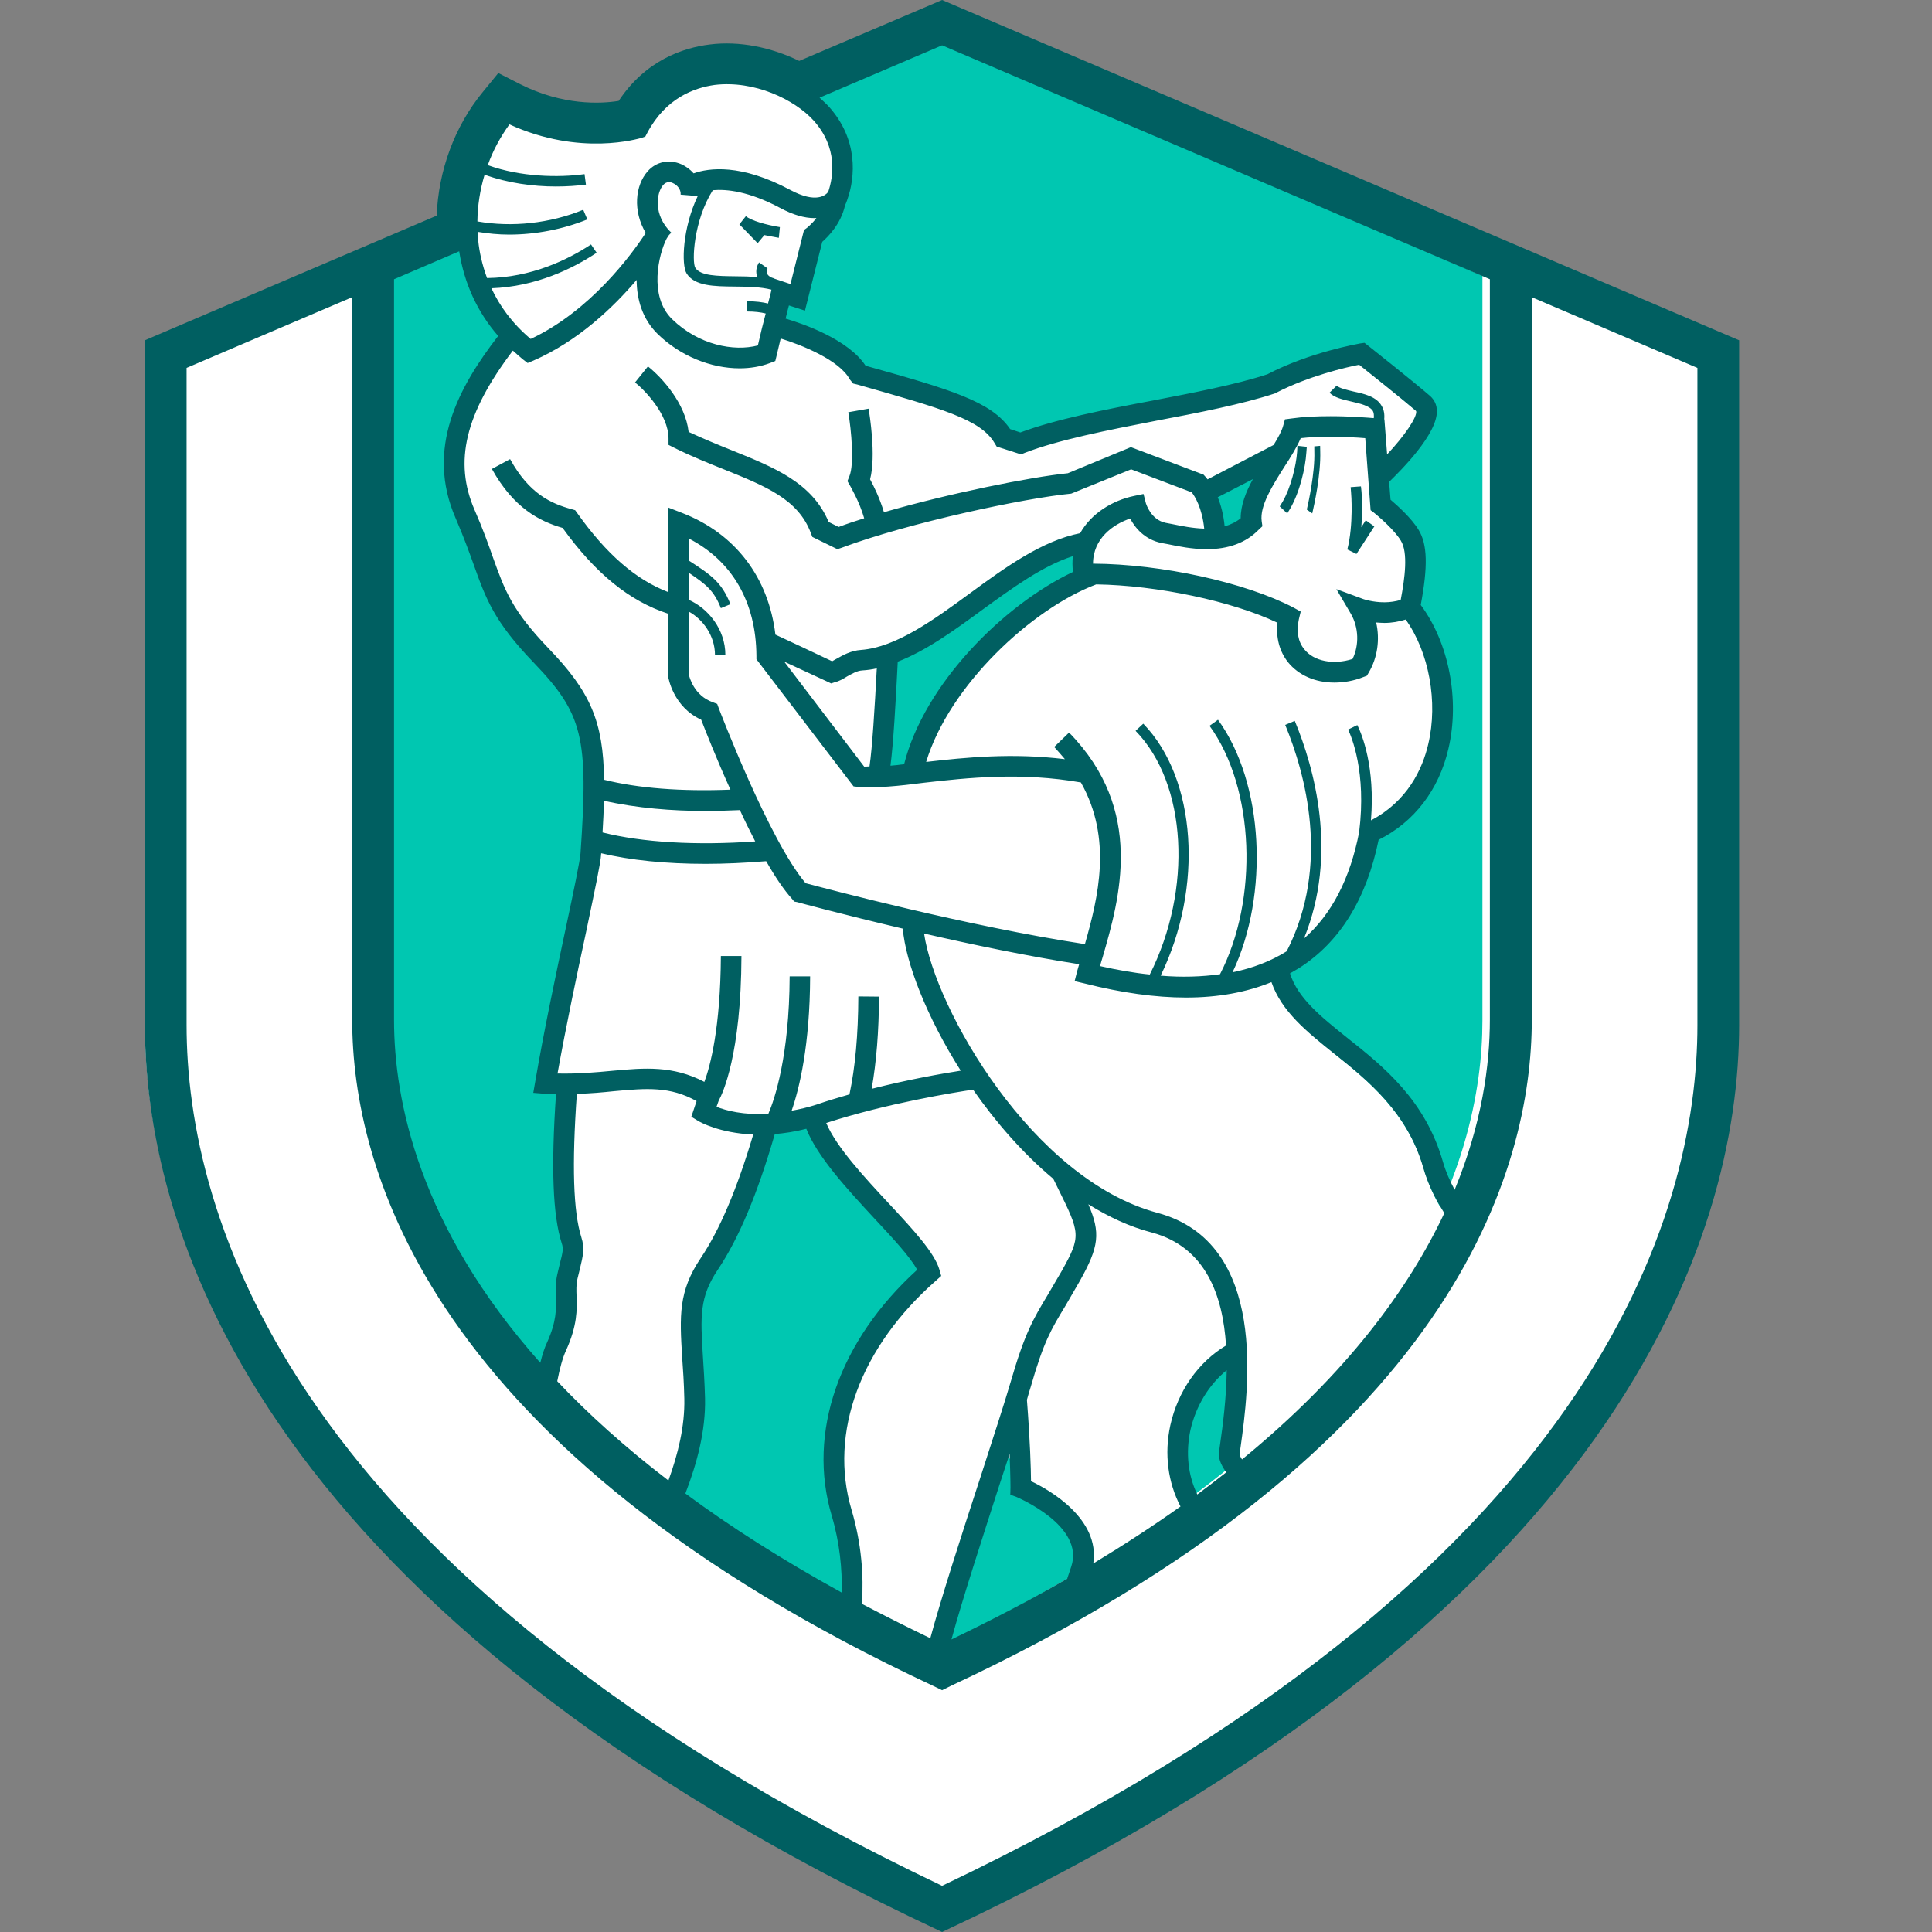 <svg width="40" height="40" viewBox="0 0 40 40" fill="none" xmlns="http://www.w3.org/2000/svg">
<rect x="0" y="0" width="40" height="40" fill="#808080" stroke="none"/>
<path fill-rule="evenodd" clip-rule="evenodd" d="M19.364 39.72C33.275 33.247 35.727 25.517 35.727 21.199V7.229L19.364 0.28L3 7.229V21.199C3 25.517 5.45 33.247 19.364 39.72Z" fill="white"/>
<path fill-rule="evenodd" clip-rule="evenodd" d="M19.364 34.126C29.218 29.428 30.692 23.972 30.692 21.13V5.709L19.364 0.839L8.035 5.709V21.13C8.035 23.972 9.511 29.428 19.364 34.126Z" fill="#00C7B1"/>
<path fill-rule="evenodd" clip-rule="evenodd" d="M18.125 15.936C18.187 15.476 18.235 14.603 18.276 13.806L18.284 13.641L18.433 13.585C19.008 13.356 19.596 12.919 20.117 12.535C20.743 12.077 21.392 11.599 22.05 11.385L22.415 11.276L22.373 11.655C22.365 11.743 22.365 11.832 22.375 11.929L22.393 12.107L22.233 12.18C20.925 12.806 19.307 14.363 18.896 16.004L18.851 16.175L18.678 16.188C18.582 16.198 18.486 16.211 18.392 16.22L18.087 16.241L18.125 15.936ZM26.433 9.43L26.048 10.151C25.899 10.429 25.826 10.651 25.829 10.841V10.959L25.738 11.039C25.619 11.133 25.476 11.207 25.317 11.252L25.037 11.332L25.003 11.039C24.975 10.789 24.921 10.609 24.876 10.499L24.791 10.292L26.433 9.43ZM9.658 10.743C9.824 11.128 9.934 11.443 10.032 11.718C10.282 12.419 10.431 12.847 11.211 13.658C12.281 14.776 12.416 15.319 12.247 17.798C12.236 17.955 12.13 18.468 11.942 19.363C11.74 20.317 11.49 21.501 11.316 22.511C11.358 22.519 11.763 22.523 11.763 22.523L11.742 22.788C11.639 24.265 11.675 25.251 11.848 25.789C11.906 25.973 11.879 26.089 11.809 26.365L11.764 26.55C11.731 26.698 11.734 26.831 11.74 26.969C11.747 27.234 11.758 27.53 11.536 28.022C11.475 28.149 11.421 28.34 11.374 28.559C12.073 29.327 12.924 30.109 13.953 30.891C14.168 30.308 14.32 29.691 14.305 29.082C14.302 28.748 14.279 28.462 14.264 28.207C14.215 27.371 14.185 26.914 14.614 26.269C15.03 25.648 15.404 24.756 15.756 23.534L15.8 23.369L15.972 23.351C16.171 23.332 16.374 23.303 16.581 23.249L16.792 23.195L16.872 23.401C17.082 23.936 17.687 24.589 18.224 25.176C18.615 25.601 18.984 26 19.142 26.293L19.234 26.463L19.09 26.597C17.556 28.003 16.929 29.812 17.405 31.439C17.592 32.072 17.641 32.691 17.614 33.239C18.163 33.537 18.742 33.829 19.351 34.126C19.572 33.294 20.015 31.923 20.383 30.783L20.585 30.153L21.073 30.221C21.088 30.59 21.088 30.83 21.088 30.905C21.651 31.141 22.591 31.787 22.337 32.617C23.121 32.151 23.835 31.685 24.481 31.215C24.254 30.761 24.183 30.221 24.304 29.673C24.422 29.13 24.719 28.636 25.133 28.297L25.547 27.957L25.541 28.497C25.532 29.116 25.451 29.703 25.402 30.055L25.38 30.203C25.368 30.271 25.402 30.355 25.472 30.454C27.789 28.57 29.117 26.704 29.853 25.05C29.704 24.798 29.579 24.537 29.5 24.253C29.158 23.048 28.334 22.381 27.607 21.795C27.056 21.349 26.536 20.93 26.355 20.343L26.298 20.15L26.476 20.049C26.53 20.017 26.59 19.985 26.643 19.949C27.424 19.447 27.936 18.61 28.171 17.456L28.195 17.336L28.304 17.282C28.963 16.949 29.426 16.336 29.609 15.565C29.831 14.624 29.618 13.509 29.083 12.789L29.014 12.702L29.038 12.594C29.174 11.867 29.17 11.458 29.025 11.214C28.898 10.999 28.614 10.745 28.498 10.649L28.419 10.582L28.382 10.094L28.334 9.392L28.643 9.723C29.087 9.269 29.37 8.843 29.363 8.622C29.363 8.552 29.333 8.521 29.313 8.502C28.98 8.213 28.171 7.563 28.058 7.475C27.93 7.496 27.025 7.669 26.247 8.079L26.225 8.091L26.206 8.095C25.549 8.316 24.666 8.484 23.806 8.651C22.839 8.843 21.839 9.033 21.133 9.3L21.053 9.33L20.676 9.212L20.629 9.138C20.3 8.649 19.523 8.412 17.794 7.923L17.703 7.899L17.654 7.821C17.333 7.335 16.416 7.028 16.145 6.943L15.916 6.876L16.109 6.108L16.441 6.221L16.746 4.983L16.805 4.93C16.891 4.854 17.095 4.652 17.178 4.373V4.368L17.189 4.341C17.19 4.329 17.199 4.291 17.199 4.291L17.21 4.268C17.222 4.239 17.235 4.206 17.249 4.169L17.25 4.162C17.349 3.88 17.519 3.151 16.921 2.486C16.479 1.994 15.732 1.678 15.017 1.678C14.92 1.678 14.827 1.681 14.735 1.692C14.291 1.749 13.673 1.972 13.256 2.699L13.203 2.796L13.098 2.819C12.965 2.851 12.689 2.904 12.317 2.904C11.684 2.904 11.066 2.755 10.482 2.461C9.9 3.185 9.616 4.177 9.716 5.115C9.79 5.79 10.049 6.394 10.489 6.901L10.623 7.053L10.499 7.218C9.75 8.192 9.066 9.37 9.658 10.743Z" fill="white"/>
<path fill-rule="evenodd" clip-rule="evenodd" d="M28.185 10.915C28.215 10.535 28.19 10.204 28.189 10.182L28.177 10.07L27.964 10.086L27.973 10.204C27.975 10.204 28.026 10.867 27.895 11.376L28.084 11.469L28.454 10.899L28.276 10.771L28.185 10.915Z" fill="#005F61"/>
<path fill-rule="evenodd" clip-rule="evenodd" d="M27.211 9.242L27.212 9.346C27.227 9.8 27.08 10.442 27.078 10.451L27.056 10.55L27.169 10.629L27.191 10.529C27.197 10.502 27.351 9.839 27.334 9.335L27.332 9.231L27.211 9.242Z" fill="#005F61"/>
<path fill-rule="evenodd" clip-rule="evenodd" d="M27.056 9.251L26.862 9.231L26.856 9.352C26.836 9.643 26.724 10.097 26.554 10.39L26.496 10.485L26.651 10.629L26.709 10.535C26.911 10.189 27.027 9.687 27.047 9.368L27.056 9.251Z" fill="#005F61"/>
<path fill-rule="evenodd" clip-rule="evenodd" d="M16.147 4.702C15.876 4.659 15.545 4.568 15.443 4.475L15.308 4.645L15.686 5.035L15.823 4.871L15.82 4.866C15.957 4.896 16.079 4.913 16.125 4.924L16.147 4.702Z" fill="#005F61"/>
<path fill-rule="evenodd" clip-rule="evenodd" d="M35.143 21.221C35.143 25.11 33.1 32.568 19.505 39.044C5.908 32.568 3.863 25.11 3.863 21.221V7.617L7.292 6.153V21.113C7.292 24.165 8.854 30.013 19.32 34.904L19.505 34.994L19.687 34.904C30.151 30.013 31.714 24.165 31.714 21.113V6.153L35.143 7.617V21.221ZM8.158 5.782L9.507 5.203C9.611 5.865 9.88 6.457 10.314 6.956C9.492 8.019 8.804 9.286 9.434 10.73C9.598 11.112 9.71 11.418 9.807 11.689C10.059 12.395 10.228 12.865 11.047 13.716C12.066 14.778 12.187 15.255 12.019 17.666C12.009 17.813 11.877 18.453 11.719 19.19C11.512 20.158 11.257 21.365 11.082 22.39L11.041 22.626L11.279 22.645C11.359 22.646 11.435 22.646 11.512 22.646C11.406 24.176 11.445 25.165 11.63 25.741C11.668 25.856 11.655 25.913 11.585 26.186L11.542 26.369C11.498 26.549 11.503 26.705 11.507 26.853C11.517 27.102 11.524 27.354 11.327 27.793C11.275 27.899 11.229 28.046 11.186 28.215C8.683 25.401 8.158 22.797 8.158 21.113V5.782ZM10.033 3.617C10.513 3.791 11.042 3.861 11.507 3.861C11.736 3.861 11.949 3.846 12.131 3.822L12.102 3.605C11.567 3.68 10.775 3.665 10.099 3.419C10.208 3.112 10.361 2.834 10.547 2.575C12.017 3.245 13.226 2.867 13.283 2.855L13.361 2.826L13.401 2.75C13.783 2.03 14.373 1.817 14.799 1.758C15.617 1.661 16.446 2.057 16.845 2.495C17.351 3.059 17.253 3.657 17.148 3.971C17.099 4.038 16.903 4.223 16.359 3.931C15.336 3.384 14.674 3.477 14.36 3.589C14.29 3.508 14.206 3.445 14.101 3.398C13.852 3.293 13.588 3.346 13.411 3.544C13.148 3.84 13.099 4.367 13.369 4.823C13.077 5.271 12.222 6.438 10.987 7.018C10.595 6.688 10.34 6.324 10.174 5.968C11.098 5.935 11.861 5.56 12.353 5.233L12.236 5.061C11.755 5.379 10.998 5.746 10.084 5.757C9.981 5.478 9.923 5.208 9.901 4.982C9.891 4.925 9.891 4.864 9.889 4.8C10.102 4.835 10.319 4.857 10.54 4.857C11.087 4.857 11.651 4.749 12.16 4.543L12.075 4.343C11.387 4.626 10.598 4.71 9.884 4.584C9.887 4.258 9.939 3.93 10.033 3.617ZM20.695 30.734C20.768 30.514 20.837 30.305 20.902 30.103C20.921 30.553 20.921 30.796 20.921 30.796L20.917 30.945L21.052 30.996C21.066 31.005 22.467 31.588 22.178 32.438C22.151 32.521 22.122 32.605 22.095 32.685C21.358 33.111 20.56 33.529 19.699 33.943C19.925 33.111 20.343 31.83 20.695 30.734ZM19.387 26.507L19.487 26.417L19.451 26.291C19.352 25.942 18.917 25.469 18.412 24.927C17.896 24.373 17.315 23.747 17.106 23.25C18.367 22.841 19.772 22.615 20.146 22.56C20.613 23.229 21.175 23.878 21.808 24.407L21.903 24.601C22.363 25.533 22.389 25.587 21.982 26.314C21.867 26.511 21.773 26.674 21.689 26.815C21.391 27.309 21.214 27.61 20.929 28.597C20.802 29.033 20.554 29.793 20.292 30.605C19.904 31.791 19.485 33.088 19.261 33.918C18.769 33.681 18.294 33.441 17.846 33.206C17.884 32.621 17.838 31.958 17.63 31.258C17.157 29.662 17.814 27.883 19.387 26.507ZM12.445 17.693C12.445 17.682 12.445 17.672 12.448 17.666C13.056 17.811 13.786 17.885 14.611 17.885C15.008 17.885 15.428 17.865 15.863 17.83C16.045 18.151 16.232 18.428 16.403 18.616L16.443 18.666L16.503 18.677C16.523 18.683 17.437 18.931 18.691 19.226C18.751 19.93 19.184 21.052 19.891 22.167C19.509 22.227 18.816 22.347 18.047 22.543C18.144 21.992 18.196 21.357 18.199 20.634L17.771 20.63C17.768 21.421 17.706 22.104 17.587 22.658C17.363 22.723 17.135 22.789 16.91 22.868C16.724 22.928 16.552 22.967 16.39 22.996C16.551 22.531 16.768 21.639 16.773 20.214H16.349C16.342 21.864 16.037 22.761 15.908 23.06C15.392 23.091 15.025 22.991 14.835 22.915L14.881 22.785C14.96 22.645 15.344 21.828 15.351 19.793H14.925C14.916 21.281 14.706 22.07 14.583 22.399C13.93 22.059 13.347 22.108 12.683 22.169C12.347 22.201 11.975 22.235 11.543 22.226C11.716 21.259 11.946 20.17 12.137 19.283C12.331 18.354 12.435 17.865 12.445 17.693ZM25.212 10.295L25.94 9.92C25.795 10.185 25.687 10.458 25.687 10.73C25.594 10.805 25.483 10.861 25.355 10.897C25.331 10.65 25.276 10.45 25.212 10.295ZM29 12.421C28.898 12.45 28.786 12.47 28.661 12.47C28.419 12.47 28.229 12.404 28.229 12.404L27.668 12.197L27.968 12.707C28.132 12.99 28.143 13.358 28.003 13.643C27.606 13.771 27.199 13.691 27.003 13.441C26.874 13.286 26.837 13.067 26.892 12.82L26.93 12.662L26.786 12.582C25.788 12.059 24.049 11.677 22.63 11.67C22.63 11.146 23.049 10.854 23.399 10.736C23.496 10.921 23.696 11.173 24.053 11.243L24.179 11.266C24.387 11.309 24.679 11.37 24.983 11.37C25.431 11.37 25.795 11.239 26.059 10.968L26.137 10.895L26.122 10.791C26.078 10.472 26.349 10.049 26.587 9.672C26.724 9.462 26.851 9.258 26.93 9.072C27.113 9.05 27.32 9.044 27.548 9.044C27.836 9.044 28.098 9.057 28.266 9.072L28.377 10.563L28.453 10.619C28.56 10.705 28.881 10.985 29.003 11.193C29.155 11.439 29.088 11.963 29 12.421ZM18.436 15.853C18.496 15.396 18.544 14.563 18.587 13.699C19.184 13.469 19.771 13.04 20.343 12.621C20.96 12.174 21.593 11.71 22.212 11.515C22.201 11.617 22.201 11.728 22.215 11.841C20.771 12.525 19.135 14.167 18.719 15.821C18.622 15.835 18.527 15.847 18.436 15.853ZM16.237 13.699C16.445 13.795 16.732 13.929 17.135 14.115L17.209 14.15L17.286 14.124C17.375 14.104 17.458 14.055 17.535 14.007C17.641 13.949 17.743 13.886 17.856 13.88C17.954 13.874 18.056 13.86 18.153 13.838C18.11 14.658 18.059 15.488 18.002 15.868C17.966 15.868 17.926 15.874 17.892 15.872L16.237 13.699ZM15.636 17.421C14.404 17.508 13.298 17.442 12.475 17.235C12.489 16.996 12.501 16.782 12.502 16.578C13.182 16.733 13.929 16.79 14.6 16.79C14.854 16.79 15.092 16.782 15.319 16.772C15.418 16.99 15.528 17.211 15.636 17.421ZM14.883 14.668L14.849 14.574L14.758 14.539C14.37 14.401 14.275 14.027 14.257 13.953V12.66C14.551 12.82 14.803 13.159 14.803 13.562H15.018C15.018 13.025 14.656 12.591 14.257 12.417V11.856C14.615 12.096 14.782 12.226 14.925 12.591L15.123 12.509C14.94 12.048 14.713 11.898 14.263 11.607L14.257 11.602V11.147C15.157 11.609 15.653 12.461 15.661 13.577V13.649L17.672 16.281L17.764 16.292C18.144 16.32 18.606 16.274 19.137 16.205C20.035 16.103 21.142 15.983 22.379 16.2C23.036 17.366 22.737 18.582 22.462 19.547C20.029 19.176 17.135 18.406 16.68 18.286C15.925 17.401 14.893 14.692 14.883 14.668ZM28.102 15.012L27.911 15.105C27.98 15.25 28.294 15.985 28.14 17.226C27.954 18.189 27.57 18.931 26.997 19.432C27.713 17.678 27.207 15.889 26.807 14.925L26.609 15.008C27.021 16.006 27.555 17.909 26.64 19.695C26.312 19.9 25.938 20.044 25.519 20.13C26.282 18.519 26.166 16.205 25.217 14.902L25.042 15.027C25.98 16.315 26.06 18.624 25.259 20.17C24.882 20.223 24.474 20.237 24.03 20.2C24.919 18.374 24.776 16.121 23.67 14.983L23.511 15.131C24.579 16.228 24.692 18.413 23.805 20.176C23.475 20.143 23.135 20.082 22.775 20.002C22.79 19.941 22.811 19.877 22.83 19.814C23.18 18.605 23.708 16.774 22.134 15.167L21.826 15.465C21.906 15.551 21.976 15.635 22.048 15.718C20.955 15.584 19.984 15.682 19.175 15.775C19.656 14.191 21.355 12.606 22.696 12.099C23.957 12.118 25.513 12.447 26.449 12.893C26.415 13.205 26.491 13.487 26.666 13.709C26.884 13.98 27.231 14.132 27.625 14.132C27.824 14.132 28.028 14.097 28.229 14.017L28.299 13.991L28.336 13.929C28.52 13.618 28.573 13.239 28.492 12.888C28.544 12.891 28.603 12.897 28.661 12.897C28.818 12.897 28.966 12.87 29.104 12.827C29.585 13.5 29.778 14.536 29.57 15.408C29.452 15.918 29.142 16.588 28.384 16.985C28.474 15.878 28.199 15.207 28.102 15.012ZM13.618 6.917C14.086 7.373 14.722 7.626 15.313 7.626C15.534 7.626 15.748 7.59 15.944 7.516L16.052 7.474L16.078 7.367C16.103 7.258 16.133 7.132 16.163 7.009C16.585 7.137 17.38 7.453 17.593 7.854L17.663 7.941L17.752 7.962C19.507 8.461 20.304 8.683 20.592 9.175L20.635 9.246L21.141 9.408L21.214 9.377C21.905 9.108 22.938 8.905 23.938 8.711C24.812 8.546 25.715 8.37 26.395 8.146L26.424 8.131C27.094 7.784 27.874 7.603 28.14 7.552C28.363 7.73 29.042 8.269 29.32 8.509C29.349 8.628 29.081 9.023 28.719 9.408L28.663 8.682H28.659C28.669 8.574 28.653 8.48 28.604 8.401C28.496 8.21 28.243 8.153 28.023 8.106C27.884 8.071 27.735 8.041 27.675 7.984L27.526 8.131C27.629 8.234 27.797 8.271 27.975 8.313C28.163 8.356 28.357 8.401 28.424 8.509C28.445 8.548 28.448 8.598 28.443 8.657C28.321 8.648 27.967 8.617 27.548 8.617C27.245 8.617 26.976 8.63 26.742 8.664L26.604 8.682L26.566 8.818C26.535 8.93 26.459 9.066 26.369 9.213L25.001 9.925C24.974 9.885 24.951 9.862 24.949 9.862L24.919 9.828L23.414 9.258L22.108 9.798C21.326 9.878 19.663 10.212 18.301 10.605C18.216 10.316 18.085 10.053 18.014 9.924C18.143 9.439 18.002 8.567 17.983 8.461L17.563 8.535C17.627 8.913 17.69 9.611 17.585 9.862L17.545 9.961L17.598 10.053C17.601 10.061 17.793 10.382 17.892 10.73C17.706 10.789 17.531 10.846 17.363 10.91L17.157 10.807C16.814 9.994 16.041 9.682 15.156 9.325C14.864 9.208 14.566 9.086 14.257 8.942C14.19 8.351 13.71 7.821 13.415 7.586L13.148 7.918C13.339 8.069 13.841 8.58 13.841 9.079V9.211L13.959 9.271C14.315 9.449 14.66 9.586 14.996 9.721C15.853 10.067 16.528 10.337 16.789 11.039L16.818 11.116L17.337 11.37L17.424 11.341C18.816 10.82 21.231 10.31 22.178 10.22L23.419 9.717L24.673 10.193C24.734 10.269 24.888 10.51 24.932 10.944C24.692 10.938 24.457 10.888 24.262 10.849L24.136 10.825C23.829 10.764 23.732 10.436 23.726 10.425L23.675 10.227L23.475 10.269C23.033 10.361 22.591 10.63 22.363 11.039C21.581 11.194 20.822 11.739 20.089 12.278C19.332 12.833 18.552 13.402 17.827 13.456C17.616 13.47 17.452 13.565 17.32 13.639C17.289 13.659 17.257 13.671 17.229 13.691C16.836 13.503 16.307 13.257 16.054 13.139C15.912 11.958 15.229 11.048 14.121 10.619L13.83 10.506V12.257C13.159 11.997 12.556 11.473 11.952 10.624L11.908 10.563L11.835 10.542C11.405 10.425 10.954 10.22 10.561 9.506L10.184 9.709C10.634 10.519 11.169 10.791 11.648 10.93C12.331 11.877 13.033 12.444 13.83 12.705V13.976L13.833 14.006C13.838 14.032 13.937 14.636 14.517 14.9C14.602 15.121 14.83 15.7 15.123 16.349C14.103 16.389 13.21 16.32 12.507 16.144C12.49 14.931 12.222 14.321 11.354 13.42C10.597 12.631 10.452 12.224 10.208 11.546C10.11 11.266 10 10.956 9.826 10.558C9.392 9.563 9.629 8.564 10.618 7.259C10.686 7.319 10.751 7.379 10.821 7.437L10.924 7.516L11.041 7.467C11.969 7.062 12.696 6.365 13.181 5.795C13.182 6.186 13.293 6.6 13.618 6.917ZM15.88 5.661C15.866 5.626 15.872 5.588 15.891 5.556L15.715 5.433C15.656 5.526 15.64 5.636 15.68 5.735C15.529 5.725 15.375 5.72 15.219 5.72C14.851 5.715 14.502 5.712 14.396 5.545C14.321 5.427 14.358 4.569 14.758 3.938C15.044 3.912 15.507 3.96 16.158 4.308C16.418 4.448 16.655 4.516 16.866 4.516C16.878 4.516 16.886 4.513 16.903 4.513C16.808 4.641 16.708 4.712 16.708 4.717L16.646 4.762L16.366 5.881L16.031 5.769L16.033 5.766C15.957 5.748 15.901 5.71 15.88 5.661ZM13.733 3.827C13.8 3.754 13.879 3.763 13.932 3.791C14.016 3.827 14.101 3.918 14.092 4.03L14.446 4.059C14.132 4.712 14.103 5.484 14.215 5.661C14.381 5.925 14.787 5.929 15.219 5.933C15.483 5.935 15.75 5.94 15.971 5.997C15.971 6.019 15.941 6.128 15.901 6.284C15.791 6.256 15.644 6.237 15.469 6.237V6.449C15.62 6.449 15.754 6.465 15.853 6.491C15.799 6.691 15.74 6.934 15.691 7.152C15.195 7.283 14.465 7.144 13.915 6.608C13.426 6.132 13.636 5.262 13.803 4.938C13.827 4.901 13.841 4.878 13.85 4.866L13.898 4.817C13.519 4.455 13.588 3.988 13.733 3.827ZM14.123 28.094C14.141 28.345 14.161 28.629 14.168 28.959C14.18 29.526 14.039 30.101 13.839 30.652C12.939 29.963 12.179 29.276 11.537 28.597C11.591 28.324 11.651 28.106 11.716 27.967C11.956 27.44 11.946 27.11 11.937 26.843C11.932 26.708 11.927 26.595 11.958 26.466L12.002 26.287C12.074 25.991 12.108 25.841 12.036 25.616C11.869 25.091 11.838 24.118 11.943 22.646C12.222 22.641 12.486 22.615 12.721 22.591C13.38 22.531 13.87 22.488 14.422 22.797L14.313 23.121L14.461 23.211C14.487 23.227 14.891 23.459 15.595 23.489C15.257 24.623 14.901 25.463 14.507 26.049C14.043 26.737 14.072 27.25 14.123 28.094ZM17.22 31.38C17.387 31.942 17.437 32.489 17.428 32.973C16.2 32.297 15.123 31.611 14.19 30.921C14.43 30.297 14.611 29.626 14.597 28.953C14.588 28.611 14.568 28.322 14.552 28.068C14.502 27.261 14.479 26.857 14.86 26.29C15.296 25.64 15.682 24.721 16.041 23.48C16.24 23.462 16.461 23.431 16.694 23.37C16.921 23.949 17.545 24.623 18.097 25.22C18.466 25.616 18.846 26.021 18.989 26.29C17.37 27.761 16.708 29.66 17.22 31.38ZM24.441 31.19C23.886 31.584 23.286 31.976 22.635 32.37C22.779 31.446 21.729 30.847 21.346 30.666C21.344 30.417 21.328 29.84 21.261 28.982C21.287 28.882 21.315 28.796 21.34 28.714C21.607 27.779 21.766 27.517 22.057 27.038C22.143 26.891 22.238 26.728 22.356 26.522C22.755 25.81 22.789 25.527 22.533 24.933C22.95 25.193 23.392 25.401 23.851 25.519C24.967 25.82 25.318 26.828 25.384 27.857C24.806 28.204 24.387 28.801 24.23 29.511C24.101 30.103 24.182 30.696 24.441 31.19ZM25.388 30.483C25.195 30.635 24.995 30.787 24.789 30.941C24.597 30.55 24.544 30.078 24.648 29.602C24.761 29.109 25.03 28.668 25.398 28.368C25.39 28.957 25.317 29.512 25.261 29.899L25.243 30.028C25.212 30.168 25.267 30.314 25.388 30.483ZM23.962 25.11C21.374 24.415 19.362 20.891 19.132 19.328C20.126 19.556 21.275 19.796 22.343 19.963C22.329 20.008 22.315 20.055 22.303 20.101L22.249 20.313L22.457 20.362C23.22 20.555 23.924 20.653 24.555 20.653C25.217 20.653 25.807 20.545 26.324 20.334C26.532 20.94 27.061 21.365 27.617 21.81C28.33 22.377 29.137 23.026 29.467 24.177C29.563 24.517 29.721 24.826 29.903 25.117C29.163 26.686 27.881 28.443 25.715 30.216C25.687 30.173 25.664 30.13 25.664 30.101L25.686 29.954C25.846 28.8 26.276 25.731 23.962 25.11ZM19.505 0.938L30.846 5.781V21.113C30.846 22.044 30.684 23.256 30.117 24.633C30.018 24.449 29.934 24.261 29.877 24.063C29.512 22.779 28.649 22.085 27.885 21.48C27.345 21.047 26.868 20.664 26.708 20.153C26.77 20.117 26.833 20.079 26.894 20.044C27.741 19.505 28.292 18.612 28.543 17.387C29.276 17.022 29.789 16.357 29.987 15.506C30.229 14.484 29.995 13.304 29.415 12.525C29.564 11.731 29.555 11.271 29.371 10.971C29.224 10.728 28.928 10.463 28.79 10.346L28.759 9.961L28.768 9.969C28.998 9.745 29.76 8.989 29.749 8.509C29.749 8.382 29.697 8.28 29.612 8.201C29.253 7.89 28.363 7.187 28.326 7.157L28.25 7.098L28.158 7.111C28.115 7.121 27.118 7.291 26.24 7.749C25.594 7.962 24.709 8.131 23.858 8.295C22.872 8.48 21.853 8.682 21.125 8.954L20.914 8.884C20.523 8.311 19.688 8.067 17.921 7.572C17.563 7.026 16.625 6.701 16.265 6.597C16.29 6.491 16.313 6.399 16.334 6.324L16.666 6.431L17.024 5.007C17.144 4.901 17.406 4.641 17.494 4.258C17.507 4.223 17.525 4.186 17.539 4.145C17.539 4.145 17.542 4.137 17.542 4.134C17.711 3.662 17.769 2.885 17.161 2.208C17.102 2.143 17.033 2.084 16.968 2.022L19.505 0.938ZM19.505 0L16.547 1.261C15.96 0.976 15.303 0.844 14.695 0.921C14.132 0.99 13.361 1.255 12.809 2.089C12.435 2.15 11.651 2.187 10.77 1.743L10.317 1.512L9.994 1.907C9.412 2.615 9.077 3.533 9.041 4.465L3 7.045V21.221C3 25.592 5.472 33.438 19.505 40C33.534 33.438 36.007 25.592 36.007 21.221V7.045L19.505 0Z" fill="#005F61"/>
</svg>
